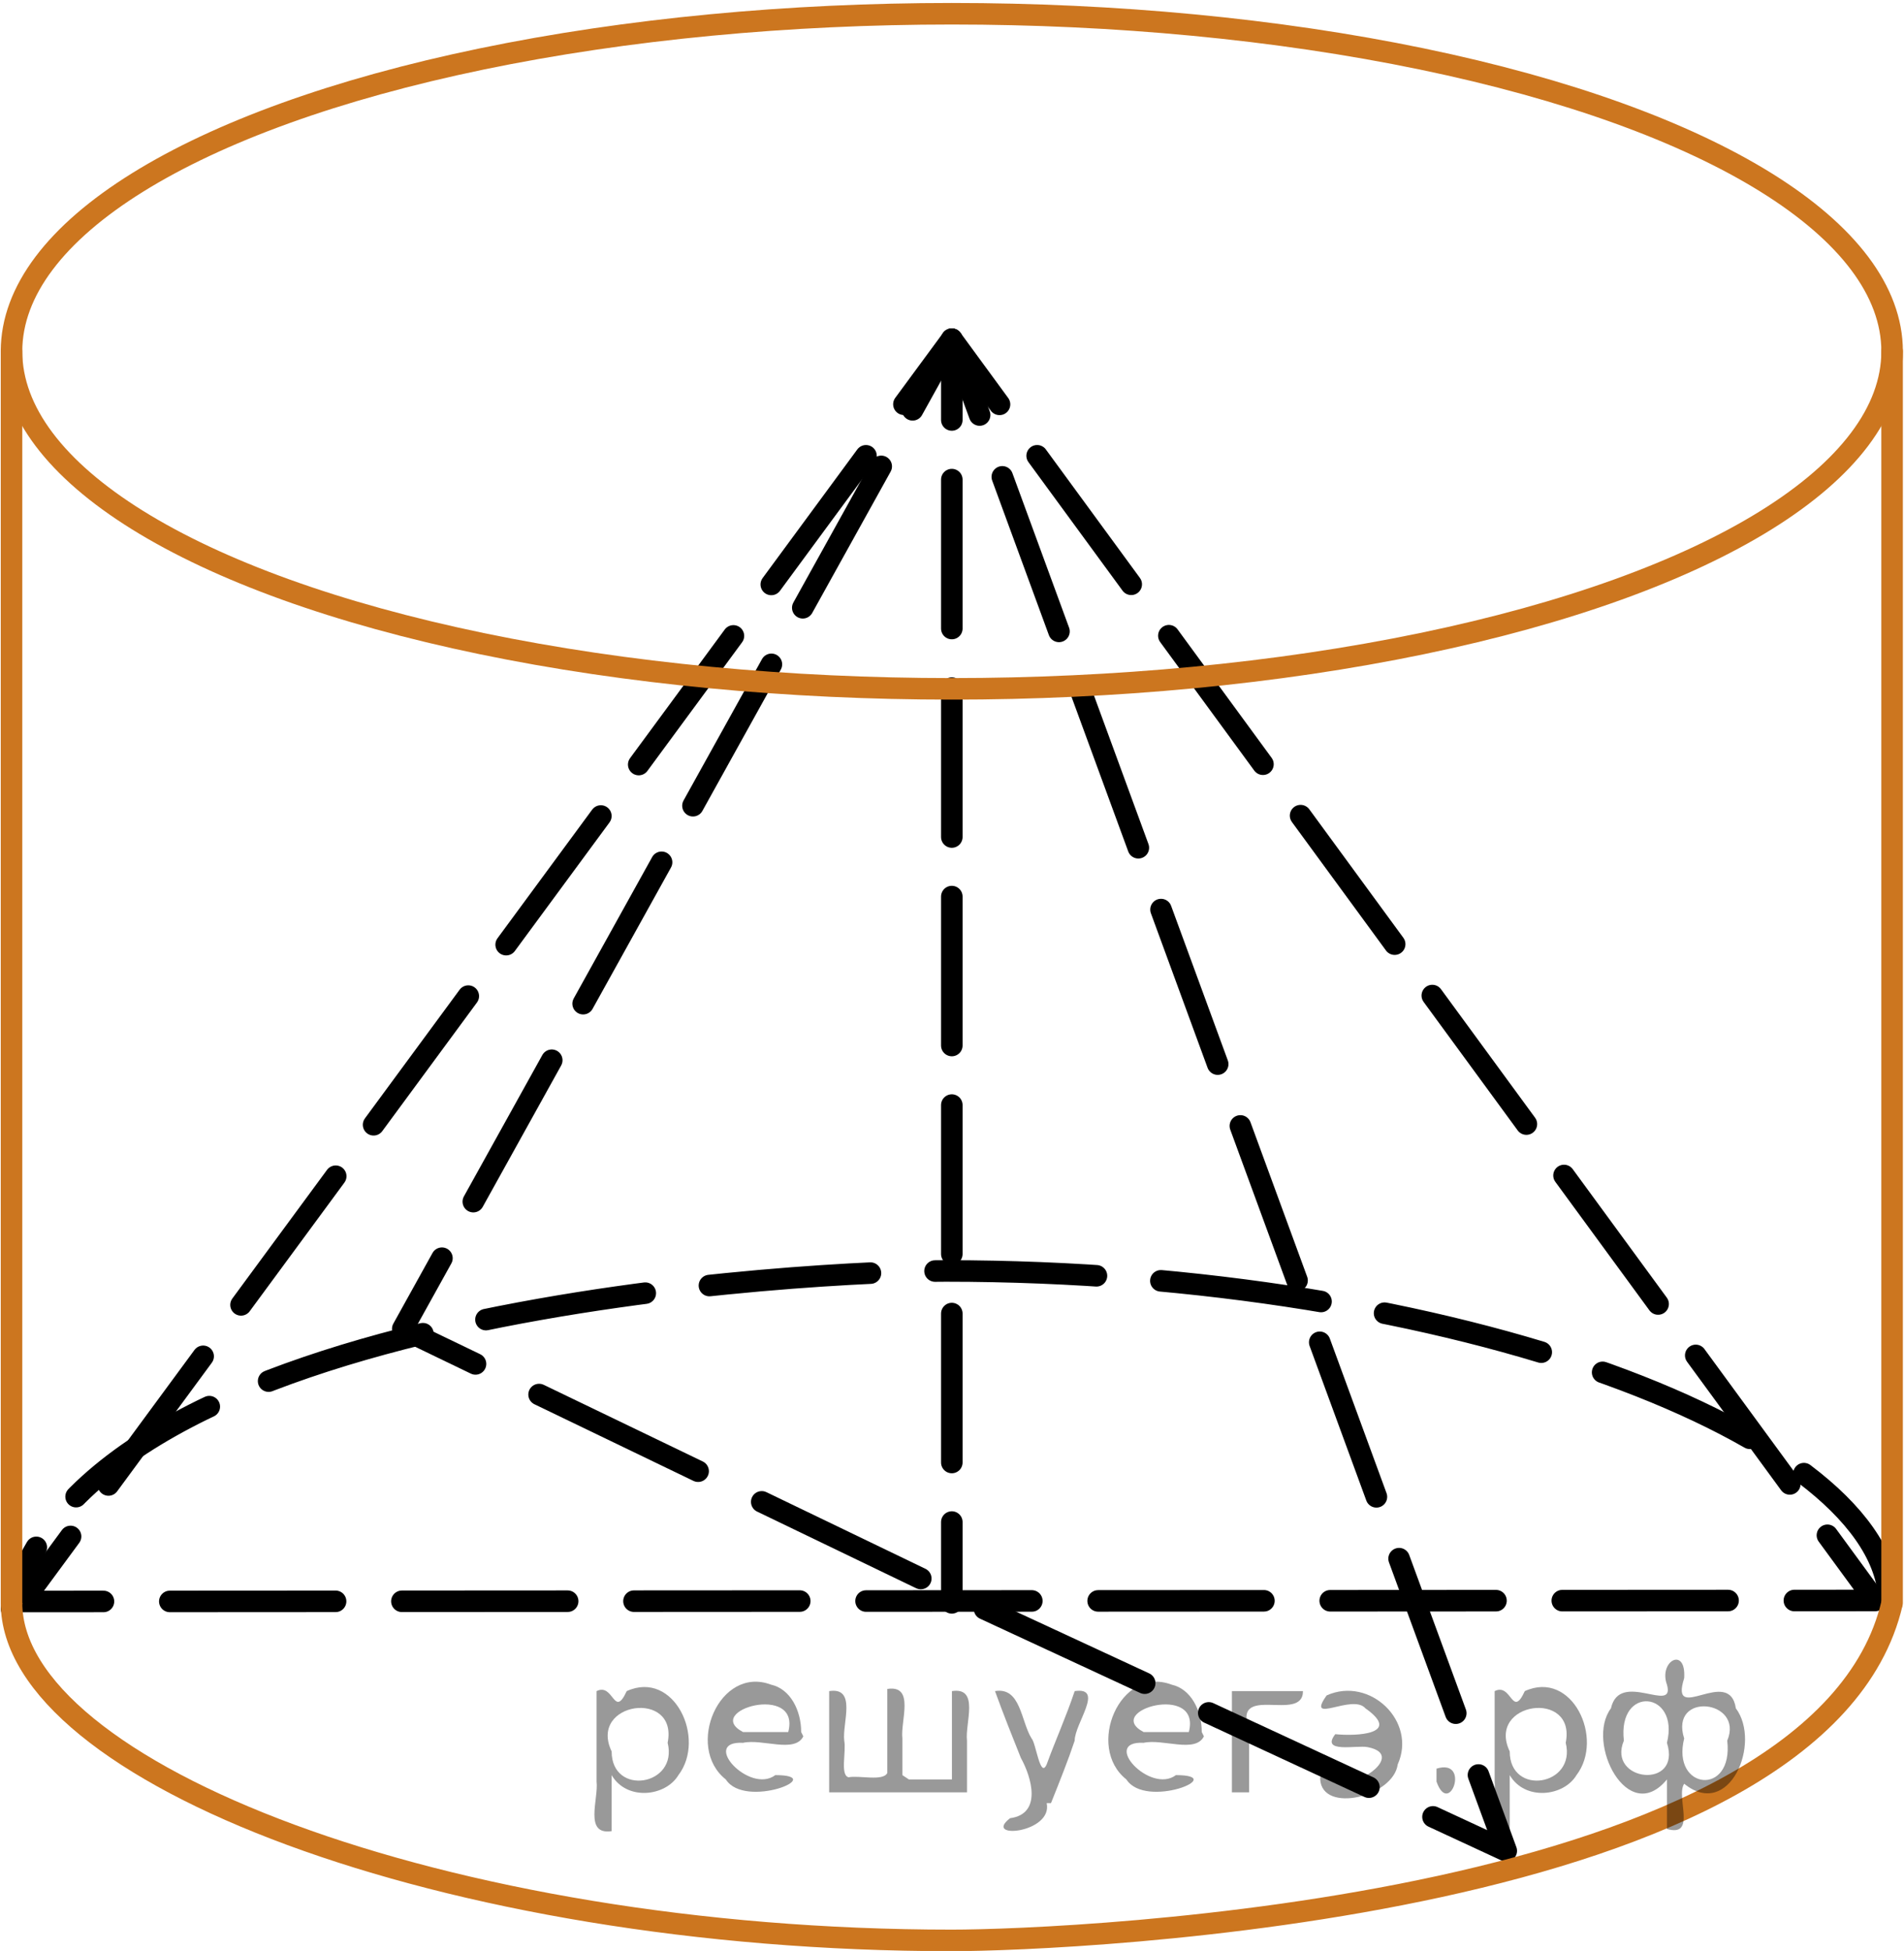 <?xml version="1.0" encoding="utf-8"?>
<!-- Generator: Adobe Illustrator 28.2.0, SVG Export Plug-In . SVG Version: 6.00 Build 0)  -->
<svg version="1.1" id="Слой_1" xmlns="http://www.w3.org/2000/svg" xmlns:xlink="http://www.w3.org/1999/xlink" x="0px" y="0px"
	 width="88.407px" height="90.562px" viewBox="0 0 88.407 90.562" enable-background="new 0 0 88.407 90.562"
	 xml:space="preserve">
<path fill="none" stroke="#000000" stroke-linecap="round" stroke-linejoin="round" stroke-miterlimit="10" stroke-dasharray="7.5,3" d="
	M87.721,74.468c0-7.834-20.199-15.471-43.799-15.471c-5.507,0-40.106,1.459-43.387,15.669"/>
<g>
	<g>
		<polyline fill="none" stroke="#000000" stroke-linecap="round" stroke-linejoin="round" stroke-miterlimit="10" points="
			22.079,63.312 18.701,61.684 20.52,58.405 		"/>
		
			<line fill="none" stroke="#000000" stroke-linecap="round" stroke-linejoin="round" stroke-miterlimit="10" stroke-dasharray="7.506,3.003" x1="21.977" y1="55.779" x2="41.646" y2="20.336"/>
		<polyline fill="none" stroke="#000000" stroke-linecap="round" stroke-linejoin="round" stroke-miterlimit="10" points="
			42.375,19.024 44.195,15.745 45.486,19.265 		"/>
		
			<line fill="none" stroke="#000000" stroke-linecap="round" stroke-linejoin="round" stroke-miterlimit="10" stroke-dasharray="7.641,3.057" x1="46.539" y1="22.135" x2="68.121" y2="80.96"/>
		<polyline fill="none" stroke="#000000" stroke-linecap="round" stroke-linejoin="round" stroke-miterlimit="10" points="
			68.648,82.394 69.939,85.915 66.537,84.338 		"/>
		
			<polyline fill="none" stroke="#000000" stroke-linecap="round" stroke-linejoin="round" stroke-miterlimit="10" stroke-dasharray="8.197,3.279" points="
			63.562,82.959 44.836,74.277 23.556,64.023 		"/>
	</g>
</g>
<g>
	<g>
		
			<line fill="none" stroke="#000000" stroke-linecap="round" stroke-linejoin="round" stroke-miterlimit="10" x1="44.195" y1="74.403" x2="44.195" y2="70.653"/>
		
			<line fill="none" stroke="#000000" stroke-linecap="round" stroke-linejoin="round" stroke-miterlimit="10" stroke-dasharray="6.913,2.765" x1="44.195" y1="67.888" x2="44.195" y2="20.877"/>
		
			<line fill="none" stroke="#000000" stroke-linecap="round" stroke-linejoin="round" stroke-miterlimit="10" x1="44.195" y1="19.495" x2="44.195" y2="15.745"/>
	</g>
</g>
<g>
	<g>
		<polyline fill="none" stroke="#000000" stroke-linecap="round" stroke-linejoin="round" stroke-miterlimit="10" points="
			4.804,74.338 1.054,74.34 3.277,71.321 		"/>
		
			<line fill="none" stroke="#000000" stroke-linecap="round" stroke-linejoin="round" stroke-miterlimit="10" stroke-dasharray="7.416,2.966" x1="5.036" y1="68.932" x2="41.092" y2="19.959"/>
		<polyline fill="none" stroke="#000000" stroke-linecap="round" stroke-linejoin="round" stroke-miterlimit="10" points="
			41.971,18.765 44.195,15.745 46.41,18.77 		"/>
		
			<line fill="none" stroke="#000000" stroke-linecap="round" stroke-linejoin="round" stroke-miterlimit="10" stroke-dasharray="7.394,2.958" x1="48.157" y1="21.157" x2="83.978" y2="70.074"/>
		<polyline fill="none" stroke="#000000" stroke-linecap="round" stroke-linejoin="round" stroke-miterlimit="10" points="
			84.851,71.267 87.067,74.293 83.317,74.295 		"/>
		
			<line fill="none" stroke="#000000" stroke-linecap="round" stroke-linejoin="round" stroke-miterlimit="10" stroke-dasharray="7.697,3.079" x1="80.238" y1="74.296" x2="6.343" y2="74.338"/>
	</g>
</g>
<line fill="none" stroke="#CC761F" stroke-linecap="round" stroke-linejoin="round" stroke-miterlimit="10" x1="87.854" y1="74.403" x2="87.854" y2="16.307"/>
<line fill="none" stroke="#CC761F" stroke-linecap="round" stroke-linejoin="round" stroke-miterlimit="10" x1="0.535" y1="16.307" x2="0.535" y2="74.403"/>
<g id="Слой_2_00000091718598543622877320000011469336377368057731_">
	<path fill="none" stroke="#CC761F" stroke-miterlimit="10" d="M0.535,74.403c0,7.834,20.06,15.669,43.66,15.669
		c5.507,0,40.379-1.459,43.66-15.669"/>
</g>
<ellipse fill="none" stroke="#CC761F" stroke-linecap="round" stroke-linejoin="round" stroke-miterlimit="10" cx="44.195" cy="16.307" rx="43.66" ry="15.669"/>
<g style="stroke:none;fill:#000;fill-opacity:0.4" > <path d="m 28.4,82.5 c 0,0.8 0,1.6 0,2.5 -1.3,0.2 -0.6,-1.5 -0.7,-2.3 0,-1.4 0,-2.8 0,-4.2 0.8,-0.4 0.8,1.3 1.4,0.0 2.2,-1.0 3.7,2.2 2.4,3.9 -0.6,1.0 -2.4,1.2 -3.1,0.0 z m 2.6,-1.6 c 0.5,-2.5 -3.7,-1.9 -2.6,0.4 0.0,2.1 3.1,1.6 2.6,-0.4 z" /> <path d="m 37.3,80.6 c -0.4,0.8 -1.9,0.1 -2.8,0.3 -2.0,-0.1 0.3,2.4 1.5,1.5 2.5,0.0 -1.4,1.6 -2.3,0.2 -1.9,-1.5 -0.3,-5.3 2.1,-4.4 0.9,0.2 1.4,1.2 1.4,2.2 z m -0.7,-0.2 c 0.6,-2.3 -4.0,-1.0 -2.1,0.0 0.7,0 1.4,-0.0 2.1,-0.0 z" /> <path d="m 42.2,82.6 c 0.6,0 1.3,0 2.0,0 0,-1.3 0,-2.7 0,-4.1 1.3,-0.2 0.6,1.5 0.7,2.3 0,0.8 0,1.6 0,2.4 -2.1,0 -4.2,0 -6.4,0 0,-1.5 0,-3.1 0,-4.7 1.3,-0.2 0.6,1.5 0.7,2.3 0.1,0.5 -0.2,1.6 0.2,1.7 0.5,-0.1 1.6,0.2 1.8,-0.2 0,-1.3 0,-2.6 0,-3.9 1.3,-0.2 0.6,1.5 0.7,2.3 0,0.5 0,1.1 0,1.7 z" /> <path d="m 48.6,83.7 c 0.3,1.4 -3.0,1.7 -1.7,0.7 1.5,-0.2 1.0,-1.9 0.5,-2.8 -0.4,-1.0 -0.8,-2.0 -1.2,-3.1 1.2,-0.2 1.2,1.4 1.7,2.2 0.2,0.2 0.4,1.9 0.7,1.2 0.4,-1.1 0.9,-2.2 1.3,-3.4 1.4,-0.2 0.0,1.5 -0.0,2.3 -0.3,0.9 -0.7,1.9 -1.1,2.9 z" /> <path d="m 55.9,80.6 c -0.4,0.8 -1.9,0.1 -2.8,0.3 -2.0,-0.1 0.3,2.4 1.5,1.5 2.5,0.0 -1.4,1.6 -2.3,0.2 -1.9,-1.5 -0.3,-5.3 2.1,-4.4 0.9,0.2 1.4,1.2 1.4,2.2 z m -0.7,-0.2 c 0.6,-2.3 -4.0,-1.0 -2.1,0.0 0.7,0 1.4,-0.0 2.1,-0.0 z" /> <path d="m 57.2,83.2 c 0,-1.5 0,-3.1 0,-4.7 1.1,0 2.2,0 3.3,0 0.0,1.5 -3.3,-0.4 -2.5,1.8 0,0.9 0,1.9 0,2.9 -0.2,0 -0.5,0 -0.7,0 z" /> <path d="m 61.4,82.3 c 0.7,1.4 4.2,-0.8 2.1,-1.2 -0.5,-0.1 -2.2,0.3 -1.5,-0.6 1.0,0.1 3.1,0.0 1.4,-1.2 -0.6,-0.7 -2.8,0.8 -1.8,-0.6 2.0,-0.9 4.2,1.2 3.3,3.2 -0.2,1.5 -3.5,2.3 -3.6,0.7 l 0,-0.1 0,-0.0 0,0 z" /> <path d="m 66.7,82.1 c 1.6,-0.5 0.6,2.3 -0.0,0.6 -0.0,-0.2 0.0,-0.4 0.0,-0.6 z" /> <path d="m 70.1,82.5 c 0,0.8 0,1.6 0,2.5 -1.3,0.2 -0.6,-1.5 -0.7,-2.3 0,-1.4 0,-2.8 0,-4.2 0.8,-0.4 0.8,1.3 1.4,0.0 2.2,-1.0 3.7,2.2 2.4,3.9 -0.6,1.0 -2.4,1.2 -3.1,0.0 z m 2.6,-1.6 c 0.5,-2.5 -3.7,-1.9 -2.6,0.4 0.0,2.1 3.1,1.6 2.6,-0.4 z" /> <path d="m 75.4,80.8 c -0.8,1.9 2.7,2.3 2.0,0.1 0.6,-2.4 -2.3,-2.7 -2.0,-0.1 z m 2.0,4.2 c 0,-0.8 0,-1.6 0,-2.4 -1.8,2.2 -3.8,-1.7 -2.6,-3.3 0.4,-1.8 3.0,0.3 2.6,-1.1 -0.4,-1.1 0.9,-1.8 0.8,-0.3 -0.7,2.2 2.1,-0.6 2.4,1.4 1.2,1.6 -0.3,5.2 -2.4,3.5 -0.4,0.6 0.6,2.5 -0.8,2.1 z m 2.8,-4.2 c 0.8,-1.9 -2.7,-2.3 -2.0,-0.1 -0.6,2.4 2.3,2.7 2.0,0.1 z" /> </g></svg>

<!--File created and owned by https://sdamgia.ru. Copying is prohibited. All rights reserved.-->
